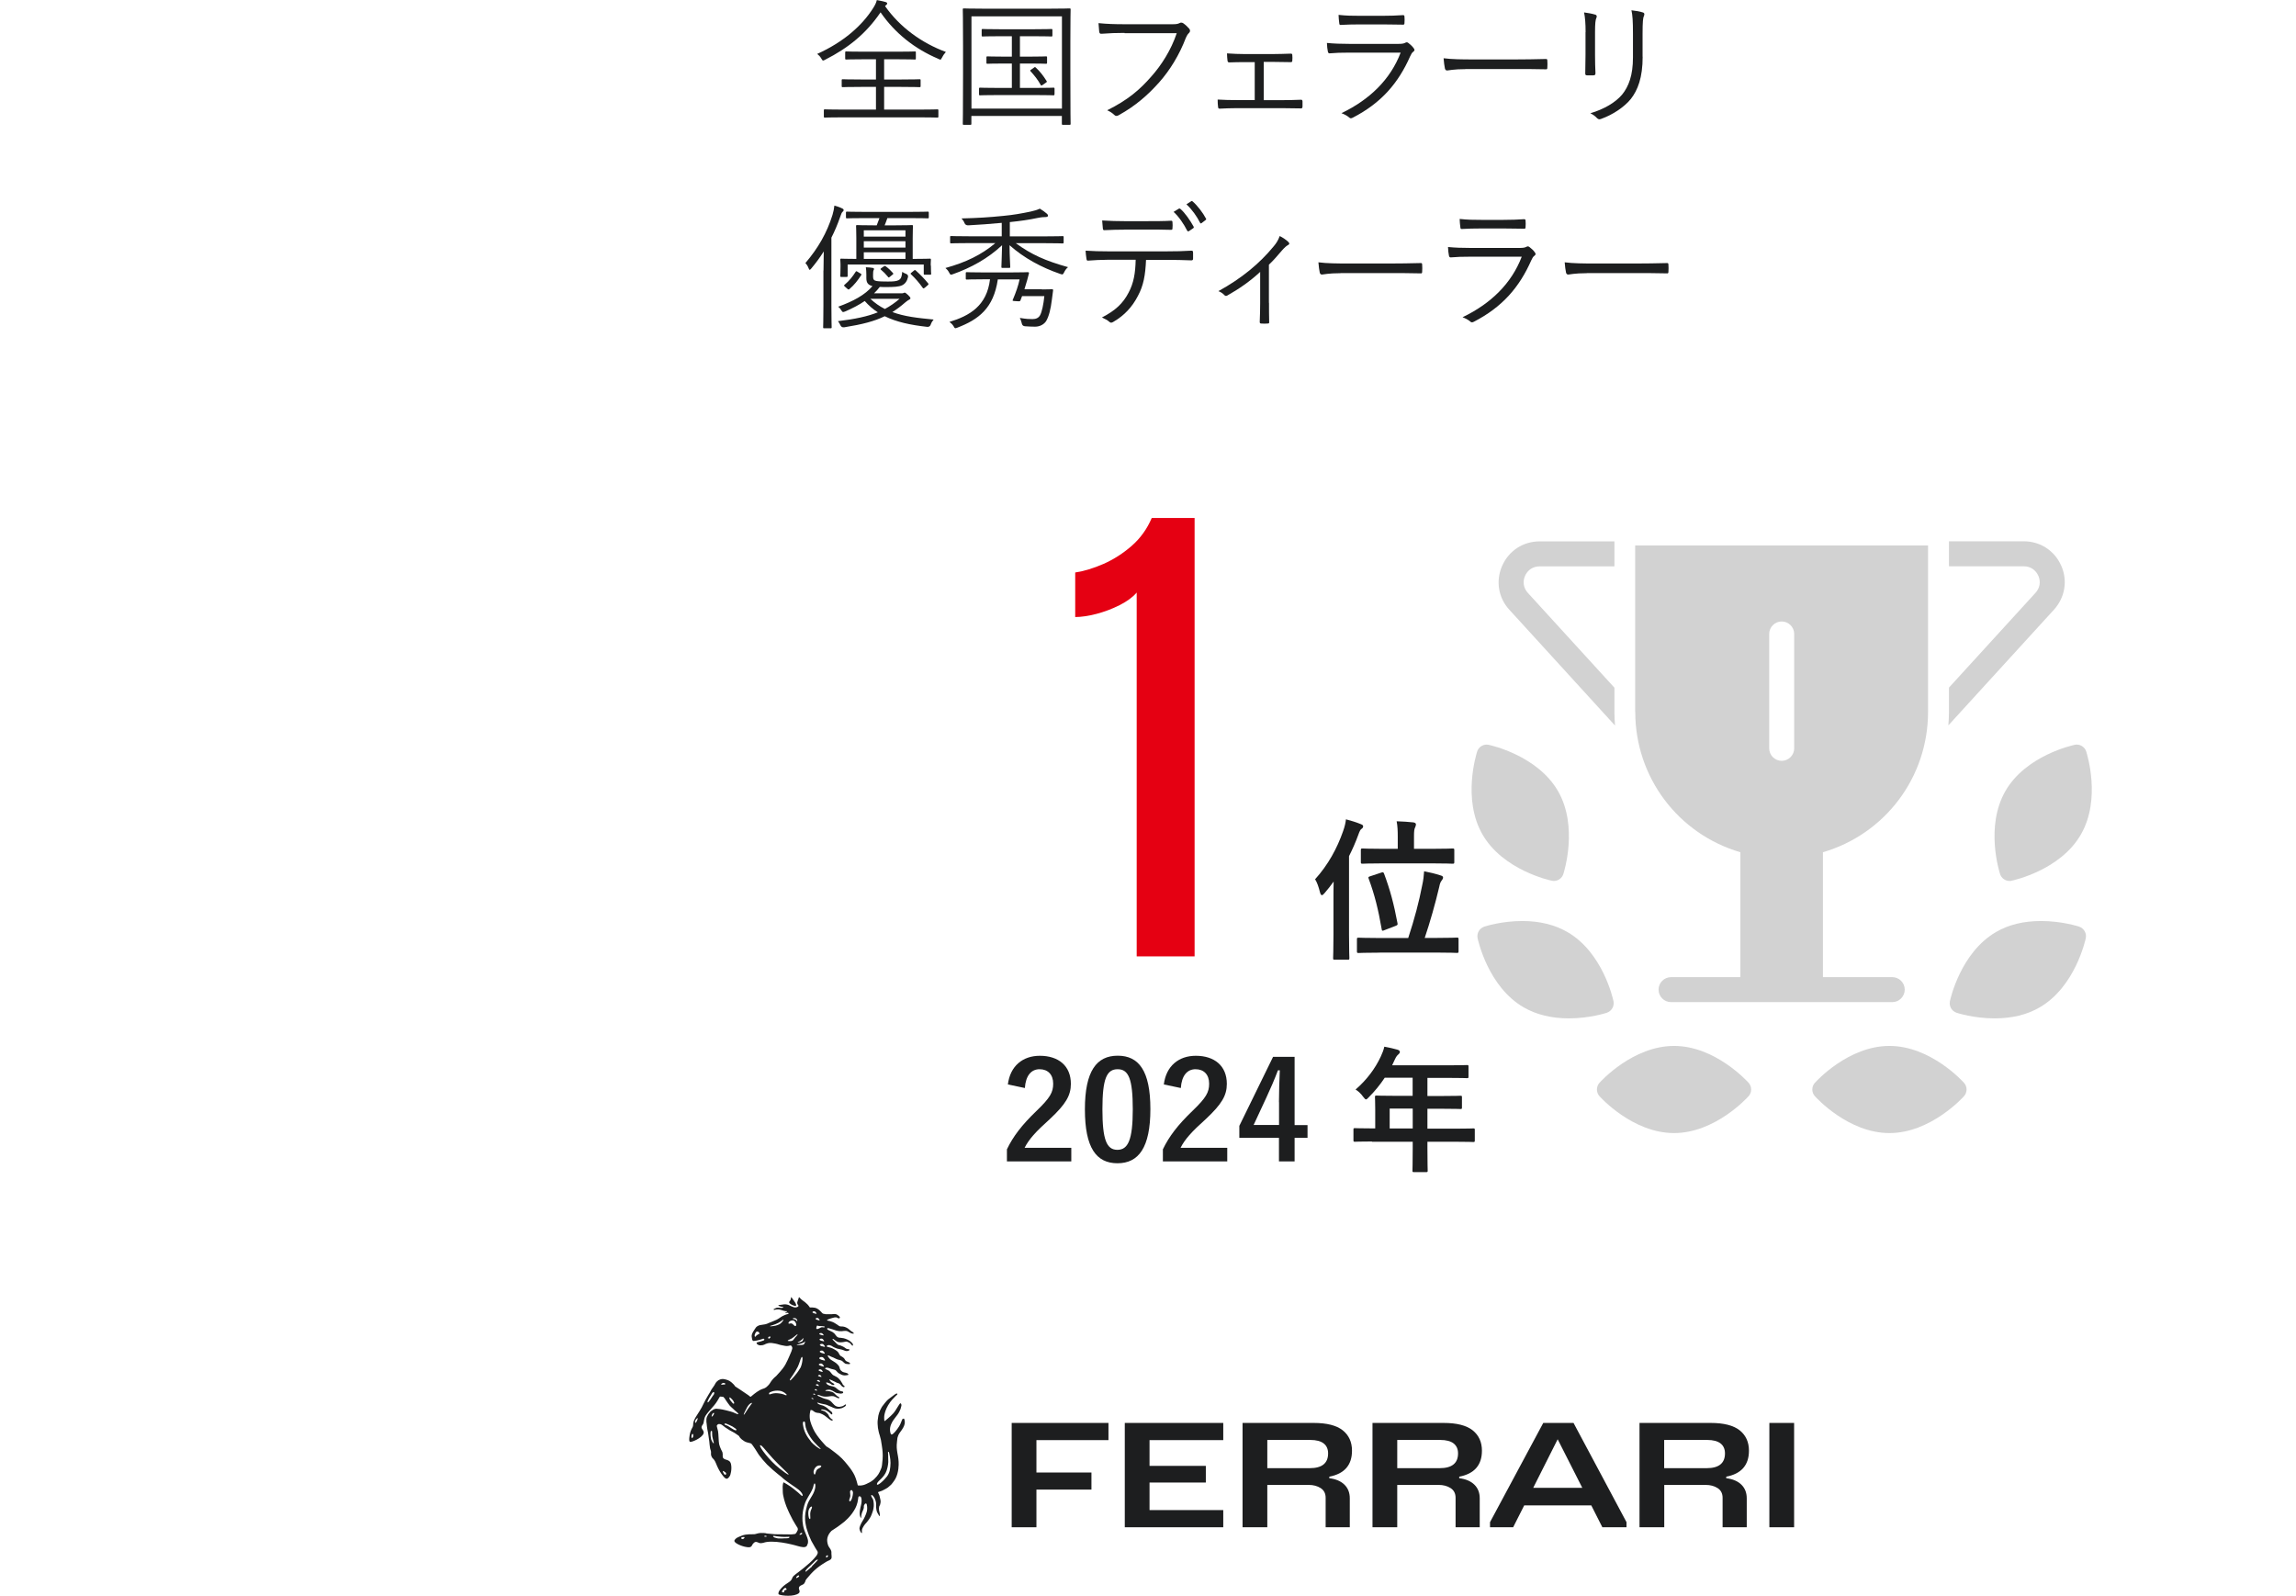 <?xml version="1.0" encoding="UTF-8"?>
<svg id="txt" xmlns="http://www.w3.org/2000/svg" viewBox="0 0 270 187.71">
  <defs>
    <style>
      .cls-1 {
        fill: #d2d2d2;
      }

      .cls-2 {
        fill: #1d1e1f;
      }

      .cls-3 {
        fill: #6ab1ff;
      }

      .cls-4 {
        fill: #e50012;
      }
    </style>
  </defs>
  <g>
    <g>
      <path class="cls-1" d="M222.19,123.01c-4.83,0-8.61,4.16-8.77,4.34-.4.45-.4,1.12,0,1.57.16.18,3.94,4.34,8.77,4.34s8.61-4.16,8.77-4.34c.4-.45.4-1.12,0-1.57-.16-.18-3.94-4.34-8.77-4.34Z"/>
      <path class="cls-1" d="M236.32,103.61c.08,0,.16,0,.24-.03.23-.05,5.73-1.24,8.14-5.43,2.42-4.18.7-9.54.63-9.77-.16-.49-.62-.81-1.12-.81-.08,0-.16,0-.24.03-.23.05-5.73,1.24-8.14,5.43s-.7,9.54-.63,9.77c.16.49.62.81,1.12.81Z"/>
      <path class="cls-1" d="M244.49,108.98c-.08-.03-2.03-.66-4.47-.66-2.04,0-3.82.43-5.29,1.29-4.18,2.42-5.38,7.91-5.43,8.14-.12.59.22,1.17.79,1.36.08.03,2.03.66,4.47.66,2.04,0,3.82-.43,5.29-1.29,4.18-2.42,5.38-7.91,5.43-8.14.12-.59-.22-1.17-.79-1.36Z"/>
      <path class="cls-1" d="M196.86,123.01c-4.83,0-8.61,4.16-8.77,4.34-.4.45-.4,1.12,0,1.57.16.18,3.94,4.34,8.77,4.34s8.61-4.16,8.77-4.34c.4-.45.4-1.12,0-1.57-.16-.18-3.94-4.34-8.77-4.34Z"/>
      <path class="cls-1" d="M182.48,103.58c.08.02.16.03.24.03.5,0,.96-.32,1.12-.81.07-.23,1.79-5.58-.63-9.77-2.42-4.18-7.91-5.38-8.14-5.43-.08-.02-.16-.03-.24-.03-.5,0-.96.32-1.12.81-.07.23-1.79,5.58.63,9.77s7.91,5.38,8.14,5.43Z"/>
      <path class="cls-1" d="M189.74,117.75c-.05-.23-1.24-5.73-5.43-8.14-1.48-.85-3.26-1.29-5.29-1.29-2.44,0-4.39.63-4.47.66-.57.19-.91.77-.79,1.36.05.23,1.24,5.73,5.43,8.14,1.48.85,3.26,1.29,5.29,1.29,2.44,0,4.39-.63,4.47-.66.57-.19.91-.77.79-1.36Z"/>
    </g>
    <path class="cls-3" d="M201.63,93.8s-.02-.05-.04-.07l-2.87-3.14c.78,1.22,1.76,2.31,2.91,3.21Z"/>
    <path class="cls-3" d="M220.32,90.59l-2.87,3.14s-.02.05-.04.07c1.15-.9,2.13-1.99,2.91-3.21Z"/>
    <g>
      <path class="cls-1" d="M189.85,80.88l-10.18-11.15c-.51-.56-.64-1.31-.33-2.01.31-.7.95-1.11,1.71-1.11h8.8v-2.94h-8.8c-1.93,0-3.62,1.1-4.4,2.87s-.46,3.76.85,5.18l12.42,13.61c-.04-.52-.07-1.05-.07-1.59v-2.85Z"/>
      <path class="cls-1" d="M242.39,66.53c-.78-1.77-2.47-2.87-4.4-2.87h-8.8v2.94h8.8c.76,0,1.4.42,1.71,1.11.31.7.18,1.45-.33,2.01l-10.18,11.15v2.85c0,.53-.03,1.06-.07,1.59l12.42-13.61c1.3-1.43,1.63-3.42.85-5.18Z"/>
      <path class="cls-1" d="M192.3,83.73c0,7.68,5.04,14.36,12.36,16.5v14.69h-8.15c-.81,0-1.47.66-1.47,1.47s.66,1.47,1.47,1.47h26.01c.81,0,1.47-.66,1.47-1.47s-.66-1.47-1.47-1.47h-8.15v-14.69c7.32-2.14,12.36-8.82,12.36-16.5v-19.58h-34.44v19.58ZM208.05,74.56c0-.81.66-1.47,1.47-1.47s1.47.66,1.47,1.47v13.45c0,.81-.66,1.47-1.47,1.47s-1.47-.66-1.47-1.47v-13.45Z"/>
    </g>
  </g>
  <g>
    <polygon class="cls-2" points="130.35 167.35 130.35 169.37 121.88 169.37 121.88 173.18 128.35 173.18 128.35 175.19 121.88 175.19 121.88 179.62 118.97 179.62 118.97 167.35 130.35 167.35"/>
    <polygon class="cls-2" points="143.85 167.35 143.85 169.37 135.18 169.37 135.18 172.4 141.8 172.4 141.8 174.36 135.18 174.36 135.18 177.6 143.85 177.6 143.85 179.62 132.27 179.62 132.27 167.35 143.85 167.35"/>
    <path class="cls-2" d="M156.31,173.85c.77.09,1.37.35,1.79.76s.63.95.63,1.6v3.41h-2.84v-3.47c0-.51-.2-.89-.59-1.14-.39-.25-.86-.37-1.39-.37h-4.88v4.98h-2.91v-12.27h8.37c1.54,0,2.67.29,3.4.86.73.58,1.1,1.38,1.1,2.4,0,1.7-.89,2.72-2.67,3.06v.17ZM154.02,172.67c1.44,0,2.16-.58,2.16-1.74,0-.5-.17-.89-.52-1.17-.35-.27-.87-.41-1.57-.41h-5.06v3.32h5Z"/>
    <path class="cls-2" d="M171.59,173.85c.77.09,1.37.35,1.79.76s.63.95.63,1.6v3.41h-2.84v-3.47c0-.51-.2-.89-.59-1.14-.39-.25-.86-.37-1.39-.37h-4.88v4.98h-2.91v-12.27h8.37c1.54,0,2.67.29,3.4.86.73.58,1.1,1.38,1.1,2.4,0,1.7-.89,2.72-2.67,3.06v.17ZM169.3,172.67c1.44,0,2.16-.58,2.16-1.74,0-.5-.17-.89-.52-1.17-.35-.27-.87-.41-1.57-.41h-5.06v3.32h5Z"/>
    <path class="cls-2" d="M185.04,167.35l6.23,11.67v.6h-2.84l-1.3-2.57h-7.89l-1.3,2.57h-2.72v-.6l6.26-11.67h3.56ZM183.17,169.28l-2.87,5.7h5.77l-2.89-5.7Z"/>
    <path class="cls-2" d="M202.99,173.85c.77.09,1.37.35,1.79.76s.63.95.63,1.6v3.41h-2.84v-3.47c0-.51-.2-.89-.59-1.14-.39-.25-.86-.37-1.39-.37h-4.88v4.98h-2.91v-12.27h8.37c1.54,0,2.67.29,3.4.86.73.58,1.1,1.38,1.1,2.4,0,1.7-.89,2.72-2.67,3.06v.17ZM200.69,172.67c1.44,0,2.16-.58,2.16-1.74,0-.5-.17-.89-.52-1.17-.35-.27-.87-.41-1.57-.41h-5.06v3.32h5Z"/>
    <rect class="cls-2" x="208.07" y="167.35" width="2.91" height="12.27"/>
    <path class="cls-2" d="M93,153.39c.12.06.17.11.3.14.12.03.26.12.31.02.04-.1-.02-.22-.09-.34-.12-.2-.18-.25-.37-.53-.04-.06-.07-.12-.12-.13,0,0-.02.21-.07.34-.05.11-.17.19-.16.27,0,.08.09.17.21.23"/>
    <path class="cls-2" d="M106.15,166.86c-.13.19-.21.56-.41.88-.27.43-.7.97-.89.97-.12,0-.15-.25-.15-.25,0,0-.14-.42.1-.97.17-.38.27-.49.48-.77.2-.27.33-.4.48-.7.13-.26.15-.3.24-.69.02-.09-.02-.29-.11-.29-.13,0-.47.76-.84,1.18-.35.39-.99.9-.99.9,0,0-.06.04-.07-.07-.01-.11-.04-.44.03-.73.07-.3.16-.59.42-1.05.3-.52.67-.87.87-1.07.08-.08.31-.23.19-.3-.11-.07-.43.22-.69.41-.32.23-.42.29-.74.68-.32.38-.4.54-.4.54,0,0-.29.48-.38.96-.08.48-.09.74-.09.74,0,0,0,.42.04.68.03.26.14.67.14.67,0,0,.15.46.21.75.06.28.17,1.12.17,1.12,0,0,.08.6.03,1.17-.04.57-.09.9-.16,1.07-.07.17-.24.63-.52.94-.28.31-.33.35-.33.35,0,0-.28.24-.52.36-.23.13-.59.29-.74.32-.15.04-.38.06-.4.05h-.2s-.05-.03-.06-.06c-.01-.02-.03-.13-.03-.13,0,0-.15-.61-.34-1.01-.15-.33-.48-.79-.48-.79,0,0-.57-.76-1-1.19-.5-.5-1.07-.88-1.41-1.15-.12-.1-.41-.26-.41-.26,0,0-1.15-1.15-1.56-2.07-.28-.63-.47-1.09-.4-1.78.02-.16.08-.45.11-.45.03,0,.18.05.2.05.02,0,.21.18.37.24.1.04.27.06.27.06,0,0,.14,0,.22.03.08.03.21.08.31.13.1.05.24.14.24.14,0,0,.24.18.27.2.03.02.28.23.28.23,0,0,.16.11.2.13.04.02.08.04.1.04s.05,0,.05,0c0,0,.07-.01.08-.08,0-.07-.07-.02-.23-.17-.15-.15-.21-.26-.21-.26,0,0-.03-.13-.15-.27-.12-.13-.29-.26-.29-.26,0,0-.11-.08-.27-.12-.16-.04-.21-.05-.22-.11,0-.06.2-.03.2-.03,0,0,.23.03.42.12.19.1.3.2.3.2l.13.11.08.08.08.05s.09.07.1-.03c.02-.1-.02-.17-.03-.19,0-.03-.08-.09-.08-.09l-.31-.26c-.09-.09-.16-.16-.25-.22-.09-.06-.24-.16-.41-.23-.15-.06-.26-.05-.4-.12-.11-.05-.2-.08-.26-.17-.02-.02-.09-.08.05-.05.14.03.24.07.4.11.25.07.41.06.65.15.09.03.23.1.23.1l.29.12s.4.22.69.23c.29,0,.52-.06.61-.09.09-.04.27-.14.32-.18s.08-.09.08-.09c0,0,.02-.05.03-.07,0-.03.01-.04,0-.06-.07-.09-.23.16-.49.21-.26.05-.26.07-.42.05-.19-.03-.3-.08-.45-.21-.26-.23-.35-.45-.67-.6-.15-.07-.4-.12-.4-.12,0,0-.34-.1-.54-.22-.14-.08-.44-.12-.35-.25.05-.06.42.16.7.19.2.02.34.02.51,0,.17-.01.38-.04.41-.05.03,0,.16,0,.26.02.11.03.17.07.28.12.1.05.24.12.26.12.02,0,.07,0,.07,0,0,0,.03-.02.04-.04,0-.02.01-.04.01-.04v-.03s-.07-.04-.07-.04l-.1-.06s-.14-.08-.26-.21-.24-.26-.43-.33c-.19-.07-.41-.09-.41-.09l-.21-.02h-.09s-.15-.06-.03-.09c.12-.03.2-.05.22-.05.02,0,.23-.03.36.02.13.04.33.15.34.16.02,0,.2.15.41.21.21.05.48.06.48.06,0,0,.1-.02.13-.03.03-.01.04-.02.06-.02.02,0,.04-.02.05-.04,0-.02,0-.08,0-.08,0,0,0-.07-.09-.08-.1-.01-.28-.05-.45-.18-.18-.13-.31-.25-.31-.25,0,0-.13-.11-.37-.17-.24-.05-.31-.07-.31-.07l-.08-.03-.18-.08s-.08-.04-.14-.12c-.06-.08-.16-.22.11-.14.26.09.32.12.32.12,0,0,.14.14.26.15.07,0,.14.03.19-.03.07-.08-.15-.18-.31-.28-.12-.08-.25-.28-.25-.28,0,0-.09-.09.05-.05.14.04.4.18.4.18,0,0,.13.06.18.08.05.02.18.1.23.12.05.02.19.04.29.1.12.07.19.2.25.25.06.05.11.12.18.14.07.02.1.05.15.02.05-.03.06-.06.06-.06,0,0,.01-.04-.06-.08-.07-.04-.17-.17-.17-.17l-.03-.07-.02-.05-.08-.12-.13-.21s-.23-.3-.42-.41c-.19-.11-.32-.17-.32-.17,0,0-.1-.04-.15-.08-.08-.06-.1-.11-.17-.18-.08-.1-.12-.16-.21-.25-.17-.18-.71-.27-.5-.39.11-.06.25-.04.32-.02.06.02.21.08.34.12.1.03.16.03.25.06.1.03.21.05.25.08.04.03.1.09.12.1.02.01.14.21.37.33.23.11.33.18.56.2.17.01.45-.05.45-.05,0,0,.09-.03.01-.11-.07-.08-.08-.09-.15-.11-.25-.1-.45-.06-.64-.25-.08-.07-.11-.1-.17-.22s-.03-.15-.07-.24c-.03-.08-.11-.19-.11-.19,0,0-.23-.28-.49-.42-.26-.15-.45-.29-.49-.32-.04-.03-.14-.16-.14-.16,0,0-.07-.09-.09-.12-.01-.03-.04-.06-.05-.1-.04-.18.28.05.45.11.29.09.42.21.71.31.16.05.26.05.41.11.27.11.34.38.63.41.16.01.47.08.42-.07-.06-.16-.37-.15-.54-.34-.07-.08-.08-.15-.15-.24-.13-.15-.43-.3-.43-.3,0,0-.1-.08-.2-.3-.1-.22-.33-.37-.75-.58-.28-.14-.85-.17-.63-.32.13-.09.24-.08.41-.02.17.05.23.14.37.2.14.07.2.08.23.1.03.02.15.06.19.07.04,0,.27.06.33.07.05,0,.31.08.31.08l.26.1s.12.05.21.04c.09,0,.21-.04.21-.04l.09-.06.02-.03s.04-.07-.07-.09c-.12-.02-.17-.02-.18-.02-.02,0-.08-.03-.11-.04-.03,0-.05-.02-.05-.02,0,0-.21-.18-.41-.26-.2-.08-.24-.1-.24-.1,0,0-.05-.01-.07-.02-.03,0-.09-.02-.09-.02,0,0-.08,0-.21-.11-.13-.11-.17-.17-.28-.28-.06-.06-.15-.15-.15-.15,0,0-.13-.09-.12-.17,0-.12.29.14.29.14l.18.12s.15.12.44.12c.29,0,.62-.08.62-.08,0,0,.05-.03.21.02.16.05.28.14.28.14l.12.11s.17.22.19.21c.02,0,.01,0,.03-.02.02-.02.1-.1-.04-.27-.14-.17-.38-.33-.38-.33,0,0-.32-.19-.63-.26-.31-.06-.46-.06-.46-.06,0,0-.24,0-.37-.16-.14-.16-.24-.31-.24-.31l-.1-.08s-.08-.1-.23-.16c-.15-.07-.3-.15-.3-.15,0,0-.23-.08-.25-.18-.04-.21.39,0,.63.05.22.05.32.13.54.17.19.04.3.06.5.05.11,0,.18-.02.29-.03.12,0,.19-.02.3,0,.16.03.23.1.37.17.1.05.14.1.25.12.1.02.28.07.25-.02,0-.03-.02-.04-.04-.06-.08-.1-.17-.11-.27-.19-.21-.15-.3-.29-.53-.4-.16-.08-.25-.11-.43-.14-.13-.02-.21.01-.34-.02-.14-.04-.2-.11-.32-.19-.23-.13-.34-.24-.58-.33-.16-.07-.43-.13-.43-.13l-.11-.02s-.03,0-.05-.01c-.22-.07.39-.26.67-.33.13-.03.2-.06.35-.05.13,0,.26.18.4.1.2-.11-.24-.41-.37-.46-.19-.07-.52-.01-.52-.01h-.73s-.2-.04-.2-.04c0,0-.12,0-.22-.1-.09-.11-.45-.55-.87-.62-.42-.07-.55,0-.58-.04-.36-.56-.74-.7-1.03-.97-.08-.07-.21-.25-.24-.23-.03.02-.07.25-.16.45-.1.23-.03.35.02.43.06.09.15.15-.01.25-.16.1-.36.07-.36.07,0,0-.18-.03-.32-.1-.14-.07-.44-.2-.44-.2,0,0-.28-.08-.48-.06-.19.02-.21.03-.34.05-.07.01-.12,0-.19.03-.05.01-.14-.03-.14.05,0,.07.16.08.27.13.12.05.37.04.31.1-.06.06-.29.07-.31.06-.02,0-.18-.03-.29-.03-.21,0-.22.02-.52.16-.04.02-.04.12.07.1.11-.03.27-.06.44-.06.19,0,.29.07.48.11.16.04.18.08.41.11.04,0,.15-.03.15.03,0,.04-.07.07-.07.07,0,0-.15.03-.12.08.03.07.16,0,.22,0,.07,0,.16.02.15.09,0,.02-.02.04-.04.05-.17.04-.27.07-.43.14-.39.15-.56.35-.93.54-.36.17-.95.39-.95.39,0,0-.17.1-.42.15-.25.05-.27.05-.44.07-.18.02-.26.04-.4.12-.09.05-.15.09-.22.17l-.22.33-.12.19c-.04.06-.05.09-.08.15-.03.07-.05.11-.07.19-.04.19,0,.3.03.49,0,.05.01.09.03.13.01.05.09.1.09.1l.06.02s.21-.02.36-.05c.15-.03.34-.08.34-.08,0,0,.24-.08.26-.08.02,0,.17-.06.17-.06,0,0,.11,0,.13.06.02.05-.03.12-.03.12,0,0-.09.05-.17.07-.08.02-.26.08-.28.09-.02,0-.21.05-.21.05l-.13.03s-.04,0-.07.06c-.03.05-.02.05-.02.08.03.04.04.06.08.09.06.05.1.07.17.1.1.04.17.04.28.03.16,0,.25-.03.4-.09.12-.07.17-.08.34-.14.04-.02.13-.03.18-.04.3-.03.47.02.77.07.29.05.45.14.74.19.32.05.51.14.83.07.16-.04.25-.1.34.05.09.15.07.23.07.23,0,0,0,.1-.11.39-.11.29-.45,1.03-.45,1.03l-.24.48s-.19.37-.63.86c-.43.49-.47.52-.47.52,0,0-.23.17-.47.46-.24.3-.24.41-.46.63-.14.14-.21.22-.4.32-.18.1-.38.07-.93.45-.47.33-.72.59-.75.58-.03,0-.2-.14-.24-.18-.05-.03-.96-.65-.96-.65l-.38-.25-.17-.11-.05-.03-.09-.13s-.13-.17-.31-.32-.37-.28-.65-.35c-.27-.07-.44-.12-.71-.03-.17.06-.27.12-.4.25-.16.15-.19.29-.31.47-.13.18-.25.37-.32.46-.06.1-.19.35-.19.35,0,0-.31.5-.49.83-.2.36-.28.57-.47.93-.3.55-.72,1.12-.83,1.37-.11.25-.12.28-.12.28,0,0-.04.14-.05.23,0,.09-.01.25-.03.32-.01.07-.06.15-.07.17-.02.02-.2.37-.26.61-.06.24-.2.98-.03,1.07.17.09,1.45-.45,1.61-1,.1-.35-.35-.52-.22-.83.04-.1.08-.12.15-.24.13-.2.07-.63.32-1.03.18-.28.52-.65.99-1.19.29-.33.58-.87.58-.87,0,0,.06-.19.2-.16.13.03.26.02.26.02,0,0,.05.04.07.05.02.01.12.13.12.13l.19.29s.31.46.42.58c.11.13.23.21.37.35.17.16.23.23.45.4.32.25.2.34-.2.13-.14-.08-.36-.15-.54-.2-.18-.05-.9-.24-1.25-.28-.35-.04-.4-.04-.4-.04,0,0-.18-.01-.38.11-.2.12-.32.22-.32.22,0,0-.23.27-.25.31-.02.05-.13.24-.13.24,0,0-.06.1-.08.21-.03.11-.02.23-.02.23v.23s.03.22.03.22c0,0,.04.54.17,1.1.03.16.06.42.06.42l.08.56s.05.6.09.79c.04.19.07.2.1.34.05.24-.05.35.07.63.12.27.21.24.32.42.07.12.11.15.17.31.06.16.27.67.51,1.06.25.39.59.88.81.83.22-.05.38-.39.38-.39,0,0,.25-.67.1-1.34-.16-.68-.89-.35-.97-.85-.02-.11,0-.28,0-.28,0,0-.02-.21-.04-.27-.03-.06-.29-.54-.38-.92-.07-.29-.07-1.25-.13-1.53-.17-.69-.19-.63-.09-.75.1-.12.21-.1.21-.1,0,0,.11,0,.14.01.02,0,.11.04.11.04,0,0,.13.07.2.13.07.05.28.22.28.22l.53.34s.3.17.43.23c.13.06.24.15.24.15l.14.09.24.17s.03.02.05.05c.02.02.03.06.03.06,0,0,.11.25.58.53.38.23.71.16.86.33.03.03.29.39.43.61.15.25.34.55.41.65.06.09.46.58.46.58l.51.57.67.62.61.51.39.31s.35.33.74.6c.37.25.39.29.64.45.19.13.44.29.69.49.25.2.53.58.42.71-.07.05-.22-.15-.5-.39-.22-.19-.33-.28-.55-.45-.28-.21-.42-.32-.74-.51-.15-.09-.44-.27-.45-.24-.11.33-.09.65-.07,1.06,0,.28.06.57.15.92.09.34.16.53.28.86.13.33.37.84.37.84l.37.73.33.56.18.29.06.09s.07.19,0,.31c-.07.13-.18.39-.31.41-.13.03-.47.05-.47.05l-1.87-.02-.98-.09s-.1-.07-.68-.06c-.33,0-.6.14-.79.15-.15.01-.93-.05-1.44.16-.48.2-.71.25-.88.56-.13.24.61.61,1.22.75.99.23.71-.21,1.08-.47.05-.03.06-.07.12-.08.26-.08.39.13.65.13.29,0,.44-.1.72-.14,1.43-.2,3.66.48,3.66.48,0,0,.54.17.81.12.3-.07.24-.17.33-.34.07-.14.05-.18.06-.33,0-.09-.01-.14-.03-.23-.06-.26-.23-.64-.23-.64,0,0-.12-.28-.17-.43-.06-.21-.12-.33-.15-.55-.09-.59-.07-.53-.08-.87,0-.59.06-.93.22-1.51.24-.85.67-1.21,1-2.02.09-.22.1-.54.21-.56.12-.02.11.39.05.63-.2.82-.71,1.17-.94,2-.17.64-.26,1.02-.22,1.69.02.37.16.93.16.93,0,0,.19.63.29.86.1.23.28.64.28.64l.43.76.22.36s.16.15.08.38c-.08.23-.24.37-.42.59-.54.62-1.78,1.55-2.09,1.78-.44.33-.43.42-.47.52-.18.5-.67.52-1.23,1.12-.12.13-.46.47-.38.76.03.11,1.39.35,2.18.01.61-.27.08-.56.25-.86.12-.22.44-.22.58-.4.23-.31.07-.29.29-.55.68-.81,1.11-1.29,2.33-2.02.11-.07.31-.15.31-.15,0,0,.17-.08.24-.17.09-.13.06-.23.06-.38,0-.1-.01-.15-.02-.24,0-.11.01-.17-.01-.28-.04-.17-.15-.32-.2-.4-.06-.08-.17-.22-.24-.52-.07-.3-.08-.56.05-.89.13-.33.41-.6.41-.6l.71-.47s.61-.44.81-.61c.2-.17.59-.54.89-.95.32-.46.5-.75.64-1.29.05-.2.09-.51.09-.51,0,0,0-.22.12-.23.12,0,.15.03.15.03,0,0,.11.06.13.38.02.32-.08.67-.08.67,0,0-.09.35-.12.59-.02.14-.02.23-.02.37,0,.27.11.48.11.48,0,0,.07.05.06-.07,0-.12.03-.32.09-.51.05-.16.07-.13.17-.4.12-.34,0-.31.09-.51.04-.1.11-.18.2-.19.09,0,.11.13.11.13,0,0,.1.42.01.79-.09.38-.36.89-.36.89l-.23.39s-.15.26-.21.44c-.07.19-.09.27-.05.43.04.18.19.45.26.4.07-.05-.09-.21.09-.59.19-.38.44-.61.44-.61,0,0,.35-.41.51-.72.14-.28.28-.75.28-.75,0,0,.11-.41.08-.75-.02-.34-.08-.51-.08-.51,0,0-.12-.23-.14-.25-.02-.03-.08-.15-.08-.18,0-.03,0-.1.04-.11.03-.01.14.06.24.19s.18.29.24.5c.05.17.06.31.06.43,0,.13-.04.64.15.98.09.15.27.52.28.35.03-.37-.12-.53-.1-.86.02-.37.1-.28.14-.47.04-.2.08-.26.04-.51-.04-.26-.14-.58-.14-.58,0,0-.09-.23-.11-.25-.01-.03-.04-.09-.04-.09,0,0,.03-.04.08-.05.05-.01.38-.13.38-.13,0,0,.48-.23.68-.37.2-.15.45-.4.45-.4,0,0,.32-.39.47-.67.37-.71.39-1.61.36-2.01-.02-.4-.13-.92-.13-.92,0,0-.12-.63-.09-1.04.03-.41.06-.6.06-.6,0,0-.01-.41.32-.85.34-.45.5-.73.56-1.05.05-.27-.06-.72-.18-.55M95.73,164.03s-.11-.06-.11-.06c0,0-.01-.02.03-.05.04-.03.1-.01.1-.01,0,0,.02,0,.04.02.02.02.08.08.08.11,0,.03-.1,0-.14-.02M95.93,163.52c-.05,0-.13-.07-.13-.07,0,0-.02-.03.03-.05.05-.03.12-.02.12-.02,0,0,.03,0,.05.03.02.02.09.09.09.13,0,.04-.11-.01-.17-.02M96.1,162.98c-.07-.01-.16-.09-.16-.09,0,0-.02-.03.04-.07.06-.04.15-.02.15-.02,0,0,.03,0,.06.03.03.02.11.11.11.16,0,.05-.14-.01-.21-.02M96.24,162.48c-.07-.01-.16-.08-.16-.08,0,0-.02-.03.04-.07.06-.04.15-.02.15-.02,0,0,.03,0,.06.03.03.02.11.11.11.16,0,.05-.14-.01-.21-.02M96.38,161.9c-.07-.01-.18-.09-.18-.09,0,0-.02-.03.05-.08.07-.04.17-.02.17-.02,0,0,.03,0,.06.03.03.03.12.13.13.18,0,.05-.15-.01-.23-.03M96.48,161.28c-.09-.01-.22-.11-.22-.11,0,0-.02-.04.06-.09.08-.05.2-.02.2-.02,0,0,.04,0,.08.04.04.03.14.15.15.22,0,.07-.19-.02-.27-.03M96.55,160.64c-.11-.02-.26-.13-.26-.13,0,0-.03-.05.07-.11.1-.06.25-.03.25-.03,0,0,.05.01.09.05.05.04.18.19.19.27.01.08-.22-.02-.33-.04M96.64,159.93c-.13-.02-.3-.16-.3-.16,0,0-.03-.06.08-.13.11-.07.28-.03.28-.03,0,0,.06.01.11.06.05.05.2.21.21.31.01.09-.26-.03-.39-.05M96.57,157c-.09-.01-.23-.1-.23-.1,0,0-.03-.04.06-.09.09-.05.22-.02.22-.02,0,0,.04,0,.08.04.04.03.15.14.16.2,0,.06-.2-.02-.29-.03M96.92,157.72c0,.07-.21-.02-.31-.03-.1-.01-.24-.12-.24-.12,0,0-.03-.04.06-.1.09-.06.23-.03.23-.03,0,0,.05.01.09.05.04.03.16.17.17.23M96.46,158.88c.1-.06.25-.03.25-.03,0,0,.05.01.09.05.05.04.18.19.19.27.01.08-.23-.02-.33-.04-.11-.02-.26-.14-.26-.14,0,0-.03-.05.07-.11M96.67,158.34c-.11-.02-.26-.14-.26-.14,0,0-.03-.05.07-.11.1-.06.25-.03.25-.03,0,0,.05.01.09.05.05.04.18.18.19.26.01.08-.23-.02-.33-.04M96.86,155.98c.13.03.16.1.1.12-.07.01-.1.01-.14.01-.13,0-.13-.06-.32.03-.19.09-.05.05-.31.15-.26.09-.19-.16-.19-.16,0,0,.02-.05.05-.17.03-.13.18,0,.3,0,.2,0,.37,0,.51.03M96.16,155.01s.04,0,.08.04c.04.03.14.15.15.21,0,.07-.18-.02-.27-.03-.09-.01-.21-.11-.21-.11,0,0-.02-.04.06-.09s.2-.02.2-.02M95.59,154.25c.08-.05.2-.02.2-.02,0,0,.04,0,.08.04.04.03.14.15.15.22,0,.07-.18-.02-.27-.03-.09-.01-.21-.11-.21-.11,0,0-.02-.04.06-.09M95.44,164.43s.11-.01.11-.01c0,0,.02,0,.04.02.02.02.07.08.08.11,0,.03-.09,0-.14-.02-.05,0-.11-.06-.11-.06,0,0-.01-.02.03-.05M89.13,156.95c-.05.04-.08.05-.14.09-.09.06-.15.22-.21.17-.06-.05-.03-.22-.03-.22,0,0,.04-.13.11-.26.07-.13.17-.13.17-.13.1,0,.26.06.27.21s-.11.08-.18.13M90.42,157.44s-.06.02-.08-.09c-.02-.11.07-.13.07-.13,0,0,.18-.09.19.02.01.12-.18.2-.18.2M92.1,155.3s-.2.33-.48.46-.48.19-1,.23c-.08,0-.05-.05-.05-.05,0,0,.61-.17.96-.36.19-.11.41-.26.47-.31.21-.17.1.04.1.04M81.52,168.92c0,.07-.1.22-.13.22-.03,0-.09-.15-.08-.22s.04-.3.15-.27c.1.03.06.2.05.27M81.94,167.14s-.14.29-.19.18c-.05-.11.05-.32.05-.32.13-.11.17-.26.23-.21.06.05-.09.35-.09.35M83.89,164.07c-.13.15-.58.98-.68.85-.09-.12.42-.89.53-1.06.11-.17.21-.14.21-.14.02,0,.03.04.03.04,0,0,.05.16-.08.31M85.07,162.83s-.32.07-.26-.04c.06-.11.28-.15.28-.15.17.04.2.05.2.13,0,.08-.22.07-.22.07M85.94,164.76c-.21-.23-.16-.41-.16-.41.02,0,.03,0,.03,0l.04.02.07.04.05.05s.07.07.15.15c.09.08.26.39.22.43-.13.13-.19-.05-.4-.28M83.91,169.74c-.05,0-.1-.09-.1-.09,0,0-.12-.19-.17-.33-.04-.13-.06-.33-.06-.33,0,0-.04-.26-.03-.36.01-.13.01-.23.03-.29.02-.06.07-.05.07-.05.09,0,.09.07.09.07v.04s0,.28.02.51c0,.07.18.76.18.76,0,0,.01.07-.04.07M83.88,166.44c-.11.17-.18.17-.19.17,0,0-.03-.08.06-.27.09-.19.19-.17.19-.17.03,0,.03.03.03.03,0,0,.03.06-.09.24M85.24,173.12c.09.02.15.16.15.16,0,0,.03.11-.06.15-.1.04-.16-.05-.16-.05,0,0-.2-.29-.17-.36.03-.07.24.1.24.1M86.47,168.21c-.22-.04-.69-.41-.88-.51-.19-.1-.5-.13-.37-.25.02-.02.03-.04.07-.04.04,0,.17.05.17.05,0,0,.34.14.35.15.01,0,.19.08.33.16.13.08.34.23.34.23l.09.08s.12.17-.11.13M88.39,165.09s-.27.36-.42.58c-.2.29-.45.76-.5.71s.22-.55.36-.82c.16-.32.39-.5.48-.54.21-.09.09.07.09.07M87.55,180.82s0,.07-.11.15c-.11.08-.15.03-.17.03-.02,0-.13-.06-.12-.12.01-.06.19-.11.19-.11.29-.02.22.05.22.05M89.99,180.73c-.11,0-.12-.04-.12-.06,0-.02.03-.04.15-.05.13,0,.13.06.13.06,0,.05-.05.06-.16.05M92.78,180.88c-.23.06-.33.03-.54.04-.17.01-.26.03-.42.02-.3,0-.33.02-.76-.12-.08-.03-.17-.12-.15-.16.03-.04.09-.03.09-.03,0,0,.54.09.88.11.25.01.38.03.63.01.14,0,.07-.01.29-.01.09,0,.03.11-.03.13M94.27,180.44s-.1.05-.19.07c-.09,0-.05-.06-.05-.06,0,0,.06-.1.15-.15.09-.04.14,0,.14,0,.05.06-.02.12-.04.13M95.44,177.43c-.11.23-.13.31-.16.53-.03.23.1.9-.11.64-.09-.1-.15-.63-.1-.89.11-.55.57-.71.37-.28M92.26,187.03c-.1.07.09.26-.2.24-.17,0-.09-.17-.07-.19.01-.03.1-.14.11-.15.08-.11.12-.12.21-.17.08-.05.15.07.15.07,0,0,.04.05.04.11,0,.06-.15.04-.23.1M93.92,185.45s-.13.1-.14.1c-.01,0-.11.07-.14.03-.03-.05.01-.11.02-.12,0-.01.09-.12.17-.16.08-.04.13,0,.13,0,.05.1-.03.15-.03.15M94.64,157.9s-.06.21-.18.25c-.15.04-.76.06-.77.01-.01-.05.69-.1.97-.38.06-.07-.01.12-.01.12M94.44,157.38c.05-.08.02.12.02.12,0,0-.04.2-.15.26-.14.08-.49.17-.51.13-.02-.04.44-.18.65-.52M93.46,155.02s.07,0,.16.05c.09.06.15.26.15.26,0,0,.01.03-.06.03-.05,0-.05-.07-.09-.11-.06-.05-.11-.07-.18-.1-.08-.03-.19.02-.2-.07,0-.09.22-.06.22-.06M92.74,155.54s.03-.1.17-.17c.13-.07.3-.08.3-.08,0,0,.09,0,.21.07.12.08.21.35.21.35,0,0,.03.17-.05.23-.08.07-.2-.05-.27-.13-.08-.09-.13-.13-.23-.16-.13-.05-.31.09-.35,0-.02-.04,0-.11,0-.11M92.69,157.71c-.1,0-.03-.08-.03-.08,0,0,.27-.12.44-.21.27-.15.82-.71.67-.43-.07.13-.25.29-.25.29,0,0-.22.32-.27.35-.21.16-.47.07-.57.08M90.47,163.81l.02-.03s.48-.31,1.21-.21c.44.06.87.45.81.5-.06.05-.16,0-.18,0-.02,0-.13-.06-.16-.07-.03-.01-.24-.07-.24-.07,0,0-.43-.09-.73-.08-.31.01-.6.12-.6.12,0,0-.13.07-.16-.02-.03-.09.04-.14.04-.14M91.63,172.67c-1.08-.83-2.41-2.54-2.24-2.69.14-.12.68.66,1.47,1.52.85.92,1.84,1.78,1.87,1.89.06.19-.7-.4-1.11-.72M94.09,160.92c-.45.78-1.09,1.38-1.09,1.38-.21.16-.08-.12-.08-.12,0,0,.61-.84.9-1.44.2-.42.33-.98.43-1.11.23-.27.12.82-.15,1.29M95.36,169.53c-.47-.57-.82-1.17-.93-1.95-.03-.18-.03-.42.13-.4.14.02.13.28.13.34.04.45.23.92.58,1.47.49.77,1.27,1.37,1.24,1.41-.09.1-.88-.52-1.16-.86M95.5,184.23c-.27.25-.72.6-.72.6,0,0-.03.03-.06,0-.02-.02,0-.05,0-.05,0,0,0-.01,0-.02,0,0,.01-.02.01-.03s.03-.04.03-.04c0,0,.02-.03.03-.04,0-.01.03-.05.03-.05l.09-.1.21-.21.22-.2.35-.34s.13-.14.17-.17c.04-.03.07-.07.13-.1.06-.03.14-.08.17-.05.03.03,0,.06,0,.06,0,0-.41.46-.69.72M96.47,172.59c-.21.15-.29.13-.41.27-.15.17-.19.75-.32.51-.14-.24-.05-.56.18-.82.3-.32.91-.22.55.03M97.21,182.94c.09-.03.14-.01.14-.01,0,0,.03.04.03.06,0,.02-.12.2-.19.19-.07-.01-.05-.11-.05-.11,0,0,0-.09.08-.13M99.91,176.55c-.15-.09.08-.37.09-.62,0-.19-.04-.33-.04-.49,0-.16.16-.2.16-.2.03,0,.1.03.17.2.08.16-.14,1.27-.39,1.12M104.26,173.69c-.47.61-1.29,1.25-1.11.75.11-.3.84-.67,1.12-1.51.17-.5.19-.98.19-.98l-.02-.95s-.01-.08-.02-.19c.04-.12.11-.03.11-.03l.02.05s.18.74.17,1.22c-.02.66-.06,1.13-.45,1.64"/>
  </g>
  <g>
    <path class="cls-2" d="M110.77,6.77c-.08.18-.11.24-.19.24-.06,0-.13-.03-.26-.1-2.75-1.17-5.07-2.99-6.77-5.46-1.7,2.5-3.79,4.19-6.51,5.57-.11.06-.19.1-.24.1-.08,0-.13-.08-.22-.24-.14-.24-.3-.4-.48-.54,3.09-1.39,5.28-3.33,6.58-5.39.24-.38.35-.61.43-.94.35.06.67.13,1.01.22.16.05.21.1.21.18,0,.06-.03.11-.11.18-.06.05-.11.08-.14.13,1.76,2.51,4.34,4.35,7.15,5.39-.19.21-.34.43-.45.67ZM110.35,13.7c0,.11-.02.13-.13.13-.08,0-.61-.03-2.15-.03h-8.9c-1.55,0-2.06.03-2.16.03-.11,0-.13-.02-.13-.13v-.71c0-.11.02-.13.13-.13.1,0,.61.03,2.16.03h3.84v-2.67h-1.71c-1.58,0-2.1.03-2.19.03-.11,0-.13-.02-.13-.13v-.67c0-.11.02-.13.13-.13.1,0,.61.03,2.19.03h1.71v-2.38h-1.38c-1.54,0-2.03.03-2.11.03-.11,0-.13-.02-.13-.13v-.69c0-.11.02-.13.13-.13.08,0,.58.03,2.11.03h3.83c1.52,0,2.03-.03,2.13-.03s.11.02.11.13v.69c0,.11-.02.13-.11.13s-.61-.03-2.13-.03h-1.49v2.38h1.97c1.57,0,2.1-.03,2.18-.03.13,0,.14.02.14.13v.67c0,.11-.02.13-.14.13-.08,0-.61-.03-2.18-.03h-1.97v2.67h4.1c1.54,0,2.06-.03,2.15-.03.11,0,.13.02.13.13v.71Z"/>
    <path class="cls-2" d="M125.87,8.6c0,4.93.03,5.86.03,5.95,0,.11-.02.13-.13.13h-.77c-.11,0-.13-.02-.13-.13v-.91h-10.64v.91c0,.11-.02.13-.13.13h-.75c-.11,0-.13-.02-.13-.13,0-.1.03-1.01.03-5.95v-3.22c0-3.22-.03-4.18-.03-4.26,0-.11.02-.13.13-.13.1,0,.64.03,2.22.03h7.97c1.58,0,2.13-.03,2.23-.03.11,0,.13.02.13.13,0,.08-.03,1.04-.03,3.79v3.68ZM124.88,1.92h-10.64v10.85h10.64V1.92ZM124,11.08c0,.11-.02.13-.13.13-.1,0-.59-.03-2.16-.03h-4.29c-1.57,0-2.06.03-2.15.03-.13,0-.14-.02-.14-.13v-.64c0-.11.02-.13.14-.13.08,0,.58.03,2.15.03h1.57v-2.87h-.91c-1.41,0-1.86.03-1.95.03-.11,0-.13-.02-.13-.13v-.61c0-.11.02-.13.13-.13.1,0,.54.03,1.95.03h.91v-2.4h-1.31c-1.54,0-2.03.03-2.11.03-.11,0-.13-.02-.13-.13v-.62c0-.11.02-.13.13-.13.08,0,.58.03,2.11.03h3.84c1.54,0,2.03-.03,2.11-.03.11,0,.13.02.13.13v.62c0,.11-.02.13-.13.13-.08,0-.58-.03-2.11-.03h-1.58v2.4h1.12c1.39,0,1.86-.03,1.94-.03.11,0,.13.02.13.13v.61c0,.11-.02.13-.13.13-.08,0-.54-.03-1.94-.03h-1.12v2.87h1.78c1.57,0,2.06-.03,2.16-.03.11,0,.13.02.13.13v.64ZM121.58,7.96c.14-.11.14-.08.26.02.45.42.83.9,1.23,1.54.06.1.06.11-.1.22l-.32.22c-.08.06-.14.1-.18.1-.05,0-.08-.05-.11-.11-.32-.58-.74-1.1-1.17-1.57-.08-.1-.05-.11.11-.22l.27-.19Z"/>
    <path class="cls-2" d="M132.24,3.87c-.94,0-1.82.03-2.69.1-.19.02-.26-.05-.29-.26-.02-.22-.06-.72-.08-.99.99.1,1.89.13,3.07.13h5.67c.46,0,.62-.05.8-.14.13-.08.29-.06.42.02.27.19.53.43.72.66.13.18.11.35-.05.5-.14.13-.24.29-.35.54-.77,2.03-1.89,3.84-3.14,5.25-1.3,1.46-2.77,2.77-4.75,3.86-.19.13-.4.13-.54-.03-.19-.19-.5-.4-.83-.54,2.45-1.22,3.83-2.42,5.17-3.95,1.2-1.34,2.34-3.12,3.01-5.12h-6.13Z"/>
    <path class="cls-2" d="M148.61,11.78h2.06c.8,0,1.52-.02,2.32-.05.13,0,.16.05.18.19v.61c-.02.18-.05.22-.19.22-.78-.02-1.54-.03-2.29-.03h-5.2c-.77,0-1.41.03-2.06.06-.13,0-.18-.05-.19-.21-.03-.19-.05-.51-.05-.86.82.05,1.47.06,2.3.06h2.06v-4.46h-1.12c-.62,0-1.2,0-1.87.03-.13,0-.19-.05-.21-.21-.03-.21-.05-.53-.06-.85.74.05,1.42.08,2.11.08h3.23c.75,0,1.39-.03,2.16-.05.14,0,.18.05.18.19.02.18.02.43,0,.62,0,.16-.05.19-.21.19-.72-.02-1.42-.03-2.13-.03h-1.02v4.48Z"/>
    <path class="cls-2" d="M158.65,6.19c-.9,0-1.6.02-2.26.08-.14.02-.21-.05-.24-.21-.05-.26-.1-.62-.11-1.01.82.08,1.65.11,2.66.11h5.73c.4,0,.62-.03.78-.11.19-.1.27-.11.43.02.21.16.45.38.59.58.16.21.14.3-.03.43-.16.11-.24.27-.37.54-1.39,3.15-3.39,5.49-6.75,7.22-.19.1-.3.1-.43-.03-.24-.21-.58-.38-.9-.5,3.33-1.6,5.76-3.97,6.96-7.12h-6.07ZM159.95,2.87c-.85,0-1.57.02-2.27.06-.14.02-.18-.05-.19-.22-.03-.24-.08-.67-.08-.96.93.1,1.54.11,2.61.11h2.48c1.01,0,1.71-.03,2.48-.08.14,0,.18.05.18.19.02.21.02.5,0,.72,0,.18-.03.22-.21.21-.74,0-1.41-.03-2.39-.03h-2.61Z"/>
    <path class="cls-2" d="M172.35,8.13c-1.39,0-2.06.16-2.16.16-.14,0-.22-.06-.27-.22-.06-.27-.13-.78-.16-1.22.98.13,2.21.14,3.54.14h4.91c1.1,0,2.29-.02,3.51-.05.19-.02.24.02.24.19.02.24.02.58,0,.83,0,.18-.05.21-.24.19-1.2-.03-2.39-.03-3.46-.03h-5.91Z"/>
    <path class="cls-2" d="M186.46,3.78c0-1.01-.06-1.75-.18-2.32.43.05.99.16,1.31.26.21.06.21.24.14.38-.11.21-.16.67-.16,1.68v2.71c0,.83.02,1.42.05,2.11,0,.19-.06.26-.24.26h-.75c-.16,0-.22-.06-.21-.24.02-.69.03-1.41.03-2.19v-2.64ZM193.17,6.66c0,2.48-.58,3.94-1.39,4.98-.77.94-2.08,1.84-3.51,2.35-.18.06-.29.06-.45-.08-.22-.24-.46-.42-.8-.59,1.63-.48,2.96-1.28,3.73-2.19.78-.96,1.28-2.27,1.28-4.37v-2.75c0-1.57-.05-2.23-.18-2.8.48.05,1.01.14,1.36.26.19.06.19.24.11.4-.11.22-.16.71-.16,2.1v2.71Z"/>
    <path class="cls-2" d="M96.84,31.83c0-.59.02-1.49.03-2.26-.43.69-.91,1.34-1.46,2-.1.1-.14.16-.19.16s-.08-.06-.13-.18c-.11-.29-.24-.46-.38-.61,1.5-1.76,2.53-3.55,3.19-5.67.11-.38.19-.75.22-1.09.35.1.64.19.93.34.11.05.16.11.16.19s-.05.14-.14.22c-.08.06-.16.26-.29.64-.29.83-.62,1.62-1.01,2.38v8.02c0,1.7.03,2.43.03,2.51,0,.11-.02.13-.13.13h-.74c-.11,0-.13-.02-.13-.13,0-.08.03-.82.03-2.51v-4.16ZM106.03,34.5c.13,0,.18-.02.24-.05.03-.02.08-.03.13-.03.06,0,.14.05.4.29.19.18.26.29.26.35,0,.1-.03.13-.14.18-.11.05-.26.16-.46.32-.51.45-1.01.82-1.52,1.14,1.41.53,2.98.7,4.85.88-.13.16-.26.35-.34.59q-.1.3-.42.27c-2-.22-3.63-.58-4.99-1.25-1.18.58-2.62.96-4.75,1.3q-.32.05-.45-.22c-.08-.19-.19-.37-.3-.5,2.02-.24,3.49-.56,4.69-1.04-.56-.35-1.07-.8-1.54-1.33-.67.46-1.44.86-2.3,1.23-.3.11-.3.1-.45-.13-.13-.21-.22-.32-.37-.43,1.76-.64,3.12-1.36,4.03-2.42-.48-.13-.72-.35-.72-.94v-.4c0-.34-.02-.62-.06-.88.35.02.58.03.83.08.1.02.13.08.13.13,0,.06-.03.11-.06.16-.03.05-.05.18-.05.48v.27c0,.3.1.45.42.5.3.05.8.06,1.3.06.61,0,1.01-.02,1.28-.16.3-.16.38-.42.43-.98.14.1.29.18.46.24q.27.11.22.38c-.11.46-.32.78-.69.96s-1.04.21-1.81.21c-.29,0-.56,0-.82-.02-.21.27-.43.53-.67.75h3.25ZM109.47,31.24c0,.78.03.86.03.94,0,.11-.02.13-.13.13h-.61c-.11,0-.13-.02-.13-.13v-1.07h-8.95v1.33c0,.11-.02.13-.13.13h-.61c-.11,0-.13-.02-.13-.13,0-.08.03-.18.03-1.09v-.27c0-.3-.03-.45-.03-.53,0-.11.02-.13.13-.13.08,0,.56.03,1.76.03v-2.46c0-.91-.03-1.3-.03-1.39,0-.11.02-.13.13-.13.1,0,.54.03,1.9.03h.4c.11-.27.22-.56.32-.85h-1.58c-1.62,0-2.15.03-2.23.03-.11,0-.13-.02-.13-.13v-.53c0-.11.02-.13.13-.13.08,0,.61.03,2.23.03h5.01c1.62,0,2.16-.03,2.24-.03.11,0,.13.02.13.13v.53c0,.11-.02.13-.13.13-.08,0-.62-.03-2.24-.03h-2.5c-.11.32-.21.59-.32.85h1.3c1.34,0,1.81-.03,1.89-.03.13,0,.14.02.14.13,0,.1-.03.48-.03,1.39v2.46c1.39,0,1.94-.03,2.03-.03s.11.02.11.13c0,.08-.02.21-.02.42v.27ZM101.18,32.16c.13.08.14.11.1.19-.42.64-.8,1.14-1.39,1.65-.08.06-.11.08-.24-.03l-.27-.24c-.14-.13-.16-.16-.06-.24.59-.5.94-.96,1.3-1.52.06-.1.08-.1.27.02l.3.18ZM106.48,27.09h-4.9v.74h4.9v-.74ZM106.48,28.37h-4.9v.75h4.9v-.75ZM106.48,29.67h-4.9v.78h4.9v-.78ZM102.35,35.14c.51.48,1.07.88,1.71,1.2.62-.34,1.18-.72,1.73-1.2h-3.44ZM103.95,31.33c.1-.06.13-.06.22,0,.29.21.58.48.83.77.08.1.06.13-.05.21l-.3.24c-.06.05-.1.08-.14.08-.03,0-.06-.03-.11-.1-.26-.32-.5-.56-.78-.79-.1-.08-.11-.11.03-.21l.3-.21ZM107.47,31.83c.11-.1.14-.08.22-.02.53.48,1.02.98,1.46,1.52.06.08.05.13-.06.22l-.3.26c-.18.14-.21.14-.29.03-.42-.59-.83-1.07-1.36-1.57-.1-.08-.08-.11.06-.22l.27-.22Z"/>
    <path class="cls-2" d="M119.44,28.59c1.86,1.36,3.49,2.08,6.16,2.83-.18.14-.34.35-.45.58-.16.3-.16.32-.46.22-2.24-.77-4.27-1.87-5.97-3.38,0,1.26.08,2.27.08,2.54,0,.11-.02.13-.13.13h-.78c-.11,0-.13-.02-.13-.13,0-.27.06-1.3.08-2.54-1.65,1.55-3.62,2.64-5.79,3.41-.29.1-.29.08-.45-.22-.11-.21-.26-.38-.42-.51,2.42-.67,4.23-1.55,5.87-2.93h-3.01c-1.55,0-2.1.03-2.18.03-.11,0-.13-.02-.13-.13v-.62c0-.1.02-.11.13-.11.08,0,.62.03,2.18.03h3.76v-1.58c-1.47.13-2.53.22-3.92.29q-.34.02-.46-.27c-.08-.21-.22-.4-.35-.54,1.97-.05,3.23-.13,4.91-.3,1.2-.11,2.18-.29,3.23-.51.5-.11.74-.19,1.07-.34.3.18.62.4.85.61.08.08.11.14.11.22,0,.1-.11.16-.32.16-.14,0-.4,0-.94.11-.99.21-1.97.35-3.23.48v1.68h4.02c1.55,0,2.08-.03,2.18-.03.11,0,.13.02.13.11v.62c0,.11-.02.13-.13.13-.1,0-.62-.03-2.18-.03h-3.33ZM122.53,34.04c.86,0,1.09-.03,1.17-.03.11,0,.14.03.14.14-.06.43-.11.77-.14,1.07-.14,1.14-.34,1.95-.67,2.53-.24.38-.72.67-1.31.67-.4,0-.75-.02-1.2-.05q-.32-.03-.37-.37c-.05-.22-.13-.43-.22-.61.74.13,1.12.14,1.5.14.42,0,.72-.16.88-.46.21-.38.4-1.25.5-2.24h-2.62l-.19.5c-.05.11-.08.11-.32.1l-.45-.03c-.16-.02-.18-.05-.13-.14.37-.87.66-1.71.8-2.4h-2.56c-.5,3.41-2.27,4.72-4.77,5.68-.11.05-.18.06-.22.06-.08,0-.13-.06-.22-.24-.13-.21-.3-.37-.48-.5,2.37-.72,4.4-1.89,4.77-5.01h-.83c-1.38,0-1.81.03-1.89.03-.11,0-.13-.02-.13-.13v-.61c0-.11.02-.13.13-.13.08,0,.51.03,1.89.03h3.28c1.44,0,1.92-.03,2-.03.11,0,.14.05.13.14-.06.21-.14.5-.21.8-.08.29-.19.67-.32,1.07h2.08Z"/>
    <path class="cls-2" d="M134.77,30.55c-.08,1.83-.3,3.04-.96,4.26-.67,1.3-1.6,2.29-2.83,3.01-.21.13-.35.19-.5.05-.24-.22-.56-.38-.9-.53,1.6-.83,2.48-1.66,3.14-2.93.59-1.1.8-2.29.83-3.86h-3.27c-.8,0-1.63.05-2.3.1-.18.02-.19-.05-.22-.24-.05-.26-.08-.66-.1-.93.93.06,1.73.08,2.62.08h6.93c1.1,0,1.92-.02,2.91-.08.14,0,.18.06.18.26v.67c0,.16-.06.21-.21.21-.93-.03-1.84-.06-2.87-.06h-2.46ZM132.19,27.01c-.7,0-1.5.02-2.29.06-.16.02-.19-.05-.21-.21-.03-.26-.06-.62-.08-.93.94.06,1.86.08,2.58.08h2.8c.85,0,1.86,0,2.71-.05.14-.02.18.05.18.21.02.21.02.45,0,.64,0,.19-.03.22-.19.22-.86-.03-1.86-.03-2.69-.03h-2.8ZM138.64,24.53s.1-.02.16.03c.54.45,1.18,1.39,1.57,2.1.03.06.02.13-.05.18l-.5.34c-.08.06-.16.03-.21-.05-.37-.74-.99-1.67-1.6-2.21l.62-.38ZM140.06,23.68c.06-.05.11-.05.18,0,.58.5,1.23,1.36,1.58,2.03.05.08.02.11-.06.18l-.46.35c-.08.06-.13.05-.18-.05-.38-.75-.94-1.55-1.6-2.16l.54-.35Z"/>
    <path class="cls-2" d="M149.23,35.62c0,.7,0,1.54.02,2.24.02.14-.03.19-.18.19-.22.02-.51.02-.75,0-.13,0-.18-.05-.18-.19.03-.74.05-1.49.05-2.21v-3.67c-1.17,1.09-2.53,2.03-3.89,2.79-.11.06-.24.03-.3-.05-.18-.19-.43-.37-.72-.48,2.71-1.49,4.83-3.23,6.51-5.28.27-.32.51-.67.7-1.2.37.18.8.48,1.01.69.18.18.14.29-.05.38-.16.08-.4.29-.69.62-.46.54-1.04,1.22-1.54,1.68v4.48Z"/>
    <path class="cls-2" d="M157.63,32.13c-1.39,0-2.06.16-2.16.16-.14,0-.22-.06-.27-.22-.06-.27-.13-.78-.16-1.22.98.13,2.21.14,3.54.14h4.91c1.1,0,2.29-.02,3.51-.05.19-.02.24.02.24.19.02.24.02.58,0,.83,0,.18-.05.21-.24.19-1.2-.03-2.39-.03-3.46-.03h-5.91Z"/>
    <path class="cls-2" d="M172.89,30.19c-.9,0-1.6.02-2.26.08-.14.02-.21-.05-.24-.21-.05-.26-.1-.62-.11-1.01.82.08,1.65.11,2.66.11h5.73c.4,0,.62-.03.78-.11.19-.1.27-.11.43.02.21.16.45.38.59.58.16.21.14.3-.03.43-.16.11-.24.27-.37.54-1.39,3.15-3.39,5.49-6.75,7.22-.19.1-.3.1-.43-.03-.24-.21-.58-.38-.9-.5,3.33-1.6,5.76-3.97,6.96-7.12h-6.07ZM174.19,26.87c-.85,0-1.57.02-2.27.06-.14.02-.18-.05-.19-.22-.03-.24-.08-.67-.08-.96.93.1,1.54.11,2.61.11h2.48c1.01,0,1.71-.03,2.48-.08.14,0,.18.05.18.19.02.21.02.5,0,.72,0,.18-.03.22-.21.21-.74,0-1.41-.03-2.39-.03h-2.61Z"/>
    <path class="cls-2" d="M186.59,32.13c-1.39,0-2.06.16-2.16.16-.14,0-.22-.06-.27-.22-.06-.27-.13-.78-.16-1.22.98.13,2.21.14,3.54.14h4.91c1.1,0,2.29-.02,3.51-.05.19-.02.24.02.24.19.02.24.02.58,0,.83,0,.18-.05.21-.24.19-1.2-.03-2.39-.03-3.46-.03h-5.91Z"/>
  </g>
  <g>
    <path class="cls-4" d="M133.67,112.46v-42.77c-.47.55-1.14,1.04-2.01,1.48-.87.44-1.78.78-2.72,1.03-.95.24-1.78.37-2.5.37v-5.24c1.04-.16,2.14-.49,3.33-1.01,1.18-.52,2.29-1.23,3.31-2.12,1.03-.9,1.81-1.99,2.36-3.28h5.04v51.56h-6.8Z"/>
    <path class="cls-2" d="M156.81,105.86c0-.65,0-1.42.02-2.18-.34.47-.68.92-1.06,1.35-.14.16-.23.25-.32.25s-.16-.11-.22-.32c-.16-.65-.34-1.17-.58-1.55,1.53-1.69,2.59-3.64,3.29-5.65.2-.56.29-.97.34-1.4.59.16,1.21.34,1.73.56.18.07.29.13.29.25,0,.14-.05.22-.2.32-.13.09-.22.27-.38.72-.31.85-.67,1.67-1.08,2.48v9.24c0,1.76.04,2.65.04,2.74,0,.18-.02.2-.18.2h-1.55c-.16,0-.18-.02-.18-.2,0-.11.04-.97.04-2.74v-4.07ZM162.25,112.04c-1.76,0-2.36.04-2.48.04-.18,0-.2-.02-.2-.2v-1.4c0-.18.02-.2.2-.2.13,0,.72.04,2.48.04h3.35c.74-2.25,1.28-4.3,1.64-6.18.14-.61.2-1.17.23-1.67.65.13,1.28.27,1.98.5.18.05.25.13.25.25s-.09.23-.18.36c-.11.14-.2.34-.27.72-.49,2.07-1.08,4.14-1.71,6.01h1.3c1.76,0,2.38-.04,2.48-.04.18,0,.2.02.2.2v1.4c0,.18-.02.2-.2.2-.11,0-.72-.04-2.48-.04h-6.59ZM162.68,101.54c-1.73,0-2.32.04-2.43.04-.2,0-.22-.02-.22-.2v-1.39c0-.18.02-.2.22-.2.11,0,.7.04,2.43.04h1.69v-1.39c0-.74-.02-1.28-.13-1.85.7.02,1.39.07,1.96.13.18.02.31.11.31.23s-.04.22-.09.34c-.11.22-.14.45-.14,1.08v1.46h2.07c1.73,0,2.34-.04,2.45-.04.2,0,.22.02.22.2v1.39c0,.18-.02.2-.22.2-.11,0-.72-.04-2.45-.04h-5.67ZM162.45,102.62c.18-.05.23-.07.31.13.72,1.93,1.15,3.55,1.58,5.83.04.18,0,.22-.22.31l-1.3.5c-.25.11-.31.11-.34-.11-.4-2.32-.83-4.05-1.53-5.94-.07-.18-.04-.22.2-.29l1.3-.43Z"/>
  </g>
  <g>
    <path class="cls-2" d="M118.52,127.55c.27-2.19,1.76-3.38,3.76-3.38,2.19,0,3.65,1.18,3.65,3.3,0,1.36-.59,2.38-2.46,4.13-1.68,1.5-2.48,2.4-2.98,3.39h5.49v1.6h-7.57v-1.42c.72-1.5,1.74-2.85,3.49-4.53,1.6-1.54,1.95-2.18,1.95-3.19,0-1.07-.62-1.7-1.6-1.7s-1.63.75-1.73,2.21l-2-.42Z"/>
    <path class="cls-2" d="M135.28,130.44c0,4.53-1.38,6.37-3.87,6.37s-3.83-1.81-3.83-6.34,1.39-6.31,3.86-6.31,3.84,1.76,3.84,6.27ZM129.64,130.46c0,3.6.5,4.77,1.76,4.77s1.81-1.18,1.81-4.77-.5-4.71-1.78-4.71-1.79,1.09-1.79,4.71Z"/>
    <path class="cls-2" d="M136.86,127.55c.27-2.19,1.76-3.38,3.76-3.38,2.19,0,3.65,1.18,3.65,3.3,0,1.36-.59,2.38-2.46,4.13-1.68,1.5-2.48,2.4-2.98,3.39h5.49v1.6h-7.57v-1.42c.72-1.5,1.74-2.85,3.49-4.53,1.6-1.54,1.95-2.18,1.95-3.19,0-1.07-.62-1.7-1.6-1.7s-1.63.75-1.73,2.21l-2-.42Z"/>
    <path class="cls-2" d="M152.24,132.32h1.52v1.5h-1.52v2.77h-1.84v-2.77h-4.66v-1.41l3.97-8.12h2.53v8.02ZM150.4,129.63c0-1.3.05-2.51.1-3.75h-.22c-.4,1.06-.86,2.13-1.36,3.2l-1.5,3.23h2.99v-2.69Z"/>
    <path class="cls-2" d="M161.34,134.25c-1.41,0-1.9.03-2,.03-.16,0-.18-.02-.18-.18v-1.26c0-.14.02-.16.18-.16.1,0,.59.03,2,.03h.38v-2.24c0-.91-.03-1.34-.03-1.44,0-.16.02-.18.19-.18.1,0,.64.03,2.19.03h2.05v-2.13h-3.28c-.53.8-1.15,1.57-1.87,2.29-.16.18-.26.26-.34.26s-.16-.1-.32-.3c-.3-.42-.59-.67-.9-.86,1.33-1.15,2.31-2.48,2.96-3.87.19-.4.34-.79.42-1.17.58.11,1.1.22,1.54.35.19.06.29.14.29.27s-.08.19-.19.3c-.13.11-.24.24-.4.58l-.32.69h6.61c1.55,0,2.1-.03,2.19-.03.16,0,.18.02.18.18v1.18c0,.16-.02.18-.18.18-.1,0-.64-.03-2.19-.03h-2.46v2.13h1.71c1.57,0,2.1-.03,2.19-.03.14,0,.16.02.16.18v1.2c0,.16-.02.18-.16.18-.1,0-.62-.03-2.19-.03h-1.71v2.34h3.39c1.41,0,1.9-.03,2-.03.16,0,.18.02.18.16v1.26c0,.16-.02.18-.18.18-.1,0-.59-.03-2-.03h-3.39v.78c0,1.68.03,2.53.03,2.61,0,.16-.02.18-.18.18h-1.42c-.18,0-.19-.02-.19-.18,0-.1.03-.93.03-2.61v-.78h-4.79ZM166.13,132.72v-2.34h-2.71v2.34h2.71Z"/>
  </g>
</svg>